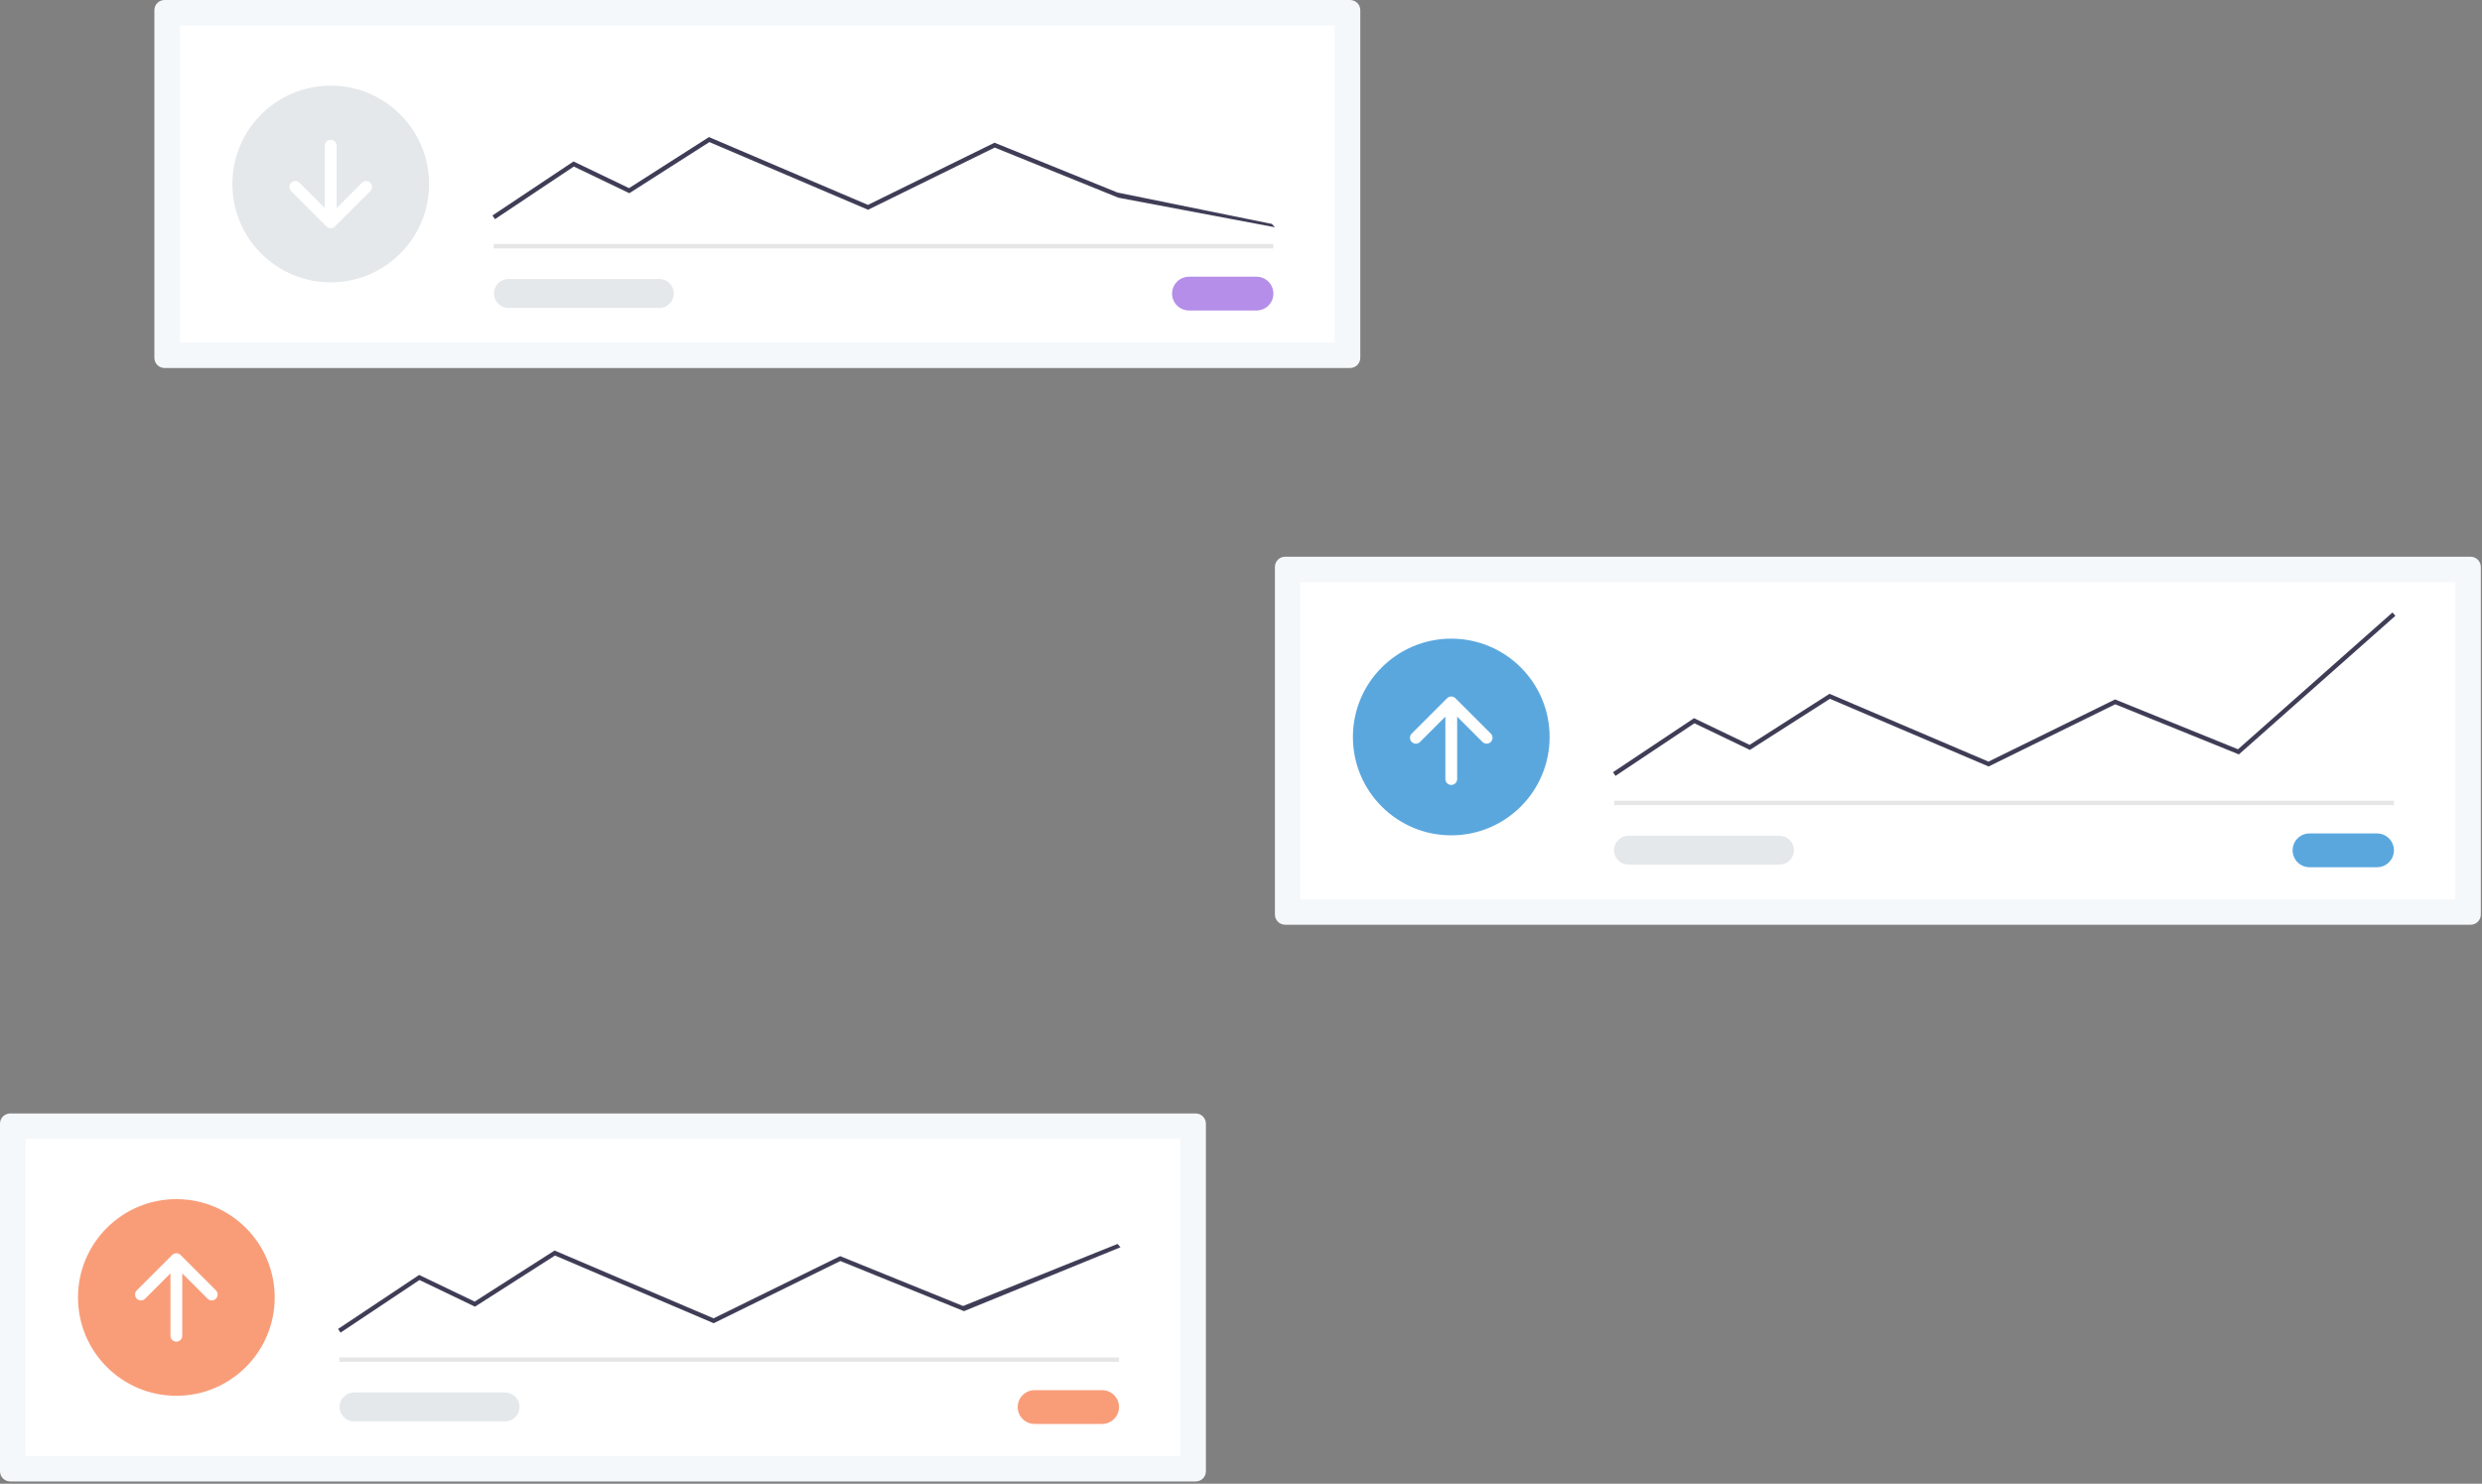 <svg width="664px" height="397px" viewBox="0 0 664 397" version="1.1" xmlns="http://www.w3.org/2000/svg" xmlns:xlink="http://www.w3.org/1999/xlink">
    <rect x="0" y="0" width="664" height="397" fill="#808080" stroke="none"/>
    <g id="Page-1" stroke="none" stroke-width="1" fill="none" fill-rule="evenodd">
        <g id="undraw_Stock_prices_re_js33" transform="translate(0, -0)" fill-rule="nonzero">
            <path d="M44.026,0 C42.521,0.002 41.299,1.222 41.299,2.727 L41.299,95.739 C41.299,97.244 42.521,98.464 44.026,98.466 L361.182,98.466 C362.687,98.464 363.909,97.244 363.909,95.739 L363.909,2.727 C363.909,1.222 362.687,0.002 361.182,0 L44.026,0 Z" id="a9fff5a8-4449-4722-8691-2681997674a8" fill="#F5F8FA"></path>
            <polygon id="ef08fdaa-4829-440e-93ff-da8e736c3be7" fill="#FFFFFF" points="48.132 91.633 357.074 91.633 357.074 6.833 48.132 6.833"></polygon>
            <path d="M318.078,74.04 C316.464,74.04 314.973,74.901 314.166,76.299 C313.359,77.696 313.359,79.419 314.166,80.816 C314.973,82.214 316.464,83.075 318.078,83.075 L336.147,83.075 C338.642,83.075 340.665,81.052 340.665,78.558 C340.665,76.063 338.642,74.04 336.147,74.04 L318.078,74.04 Z" id="f7452840-914d-46a1-ae61-ea1c2fc2d2a5" fill="#B48EE8"></path>
            <rect id="b2c9f911-15af-4e19-9f72-89a224d6cf2b" fill="#E6E6E6" x="132.077" y="65.278" width="208.588" height="1.189"></rect>
            <circle id="a570d7cb-c53f-47e1-9372-81d6b1f4b9cc" fill="#E4E8EA" cx="88.476" cy="49.233" r="26.311"></circle>
            <polygon id="a3321d5c-167e-43b0-8c0e-18df1c8c5ae5" fill="#3F3D56" points="132.409 58.641 131.75 57.652 153.425 43.202 168.288 50.337 189.667 36.678 189.956 36.801 232.196 54.82 266.063 38.183 298.95 51.516 340.273 59.916 341.061 60.806 299.186 52.895 266.109 39.484 232.229 56.126 189.777 38.017 168.369 51.694 153.519 44.566"></polygon>
            <path d="M135.94,74.663 C133.831,74.697 132.139,76.416 132.139,78.525 C132.139,80.635 133.831,82.354 135.94,82.388 L176.35,82.388 C178.481,82.419 180.235,80.719 180.269,78.587 C180.304,76.456 178.605,74.7 176.474,74.663 C176.433,74.662 176.391,74.662 176.35,74.663 L135.94,74.663 Z" id="f7b9bcea-10c4-4c80-b4a6-3d8e323f573e" fill="#E4E8EA"></path>
            <path d="M99.059,48.906 C98.443,48.29 97.444,48.29 96.828,48.906 L96.828,48.906 L90.054,55.68 L90.054,38.976 C90.047,38.11 89.342,37.412 88.476,37.412 C87.61,37.412 86.905,38.11 86.898,38.976 L86.898,55.68 L80.124,48.906 C79.509,48.291 78.512,48.289 77.895,48.903 C77.278,49.517 77.275,50.514 77.887,51.132 L77.893,51.138 L87.36,60.605 C87.976,61.221 88.976,61.221 89.592,60.605 L99.059,51.138 C99.676,50.521 99.676,49.522 99.059,48.906 Z" id="Path" fill="#FFFFFF"></path>
            <path d="M343.801,148.963 C342.296,148.965 341.074,150.185 341.074,151.69 L341.074,244.702 C341.074,246.207 342.296,247.427 343.801,247.429 L660.958,247.429 C662.463,247.427 663.685,246.207 663.685,244.702 L663.685,151.69 C663.685,150.185 662.463,148.965 660.958,148.963 L343.801,148.963 Z" id="f7c5b60e-33a7-4042-9d2c-5c8c9116b84c" fill="#F5F8FA"></path>
            <polygon id="a8273e4e-93d2-47bb-9b17-df51a96534af" fill="#FFFFFF" points="347.908 240.596 656.851 240.596 656.851 155.796 347.908 155.796"></polygon>
            <path d="M617.854,223.005 C615.359,223.005 613.336,225.028 613.336,227.523 C613.336,230.017 615.359,232.04 617.854,232.04 L635.921,232.04 C638.416,232.04 640.439,230.017 640.439,227.523 C640.439,225.028 638.416,223.005 635.921,223.005 L617.854,223.005 Z" id="a87d1795-16f3-4774-9768-c375c1bdbb9e" fill="#5AA7DE"></path>
            <rect id="b60d1a48-178f-4eb5-a9a3-9e4316169c72" fill="#E6E6E6" x="431.853" y="214.242" width="208.588" height="1.189"></rect>
            <circle id="f066d7d6-19fd-468d-830f-1318b53822b2" fill="#5AA7DE" cx="388.251" cy="197.197" r="26.311"></circle>
            <polygon id="fcead4ff-5625-4c61-90c0-6a9c2def1900" fill="#3F3D56" points="432.183 207.605 431.523 206.616 453.198 192.166 468.062 199.301 489.441 185.642 489.73 185.765 531.969 203.784 565.837 187.147 598.724 200.479 640.047 163.879 640.835 164.769 598.96 201.855 565.883 188.445 532.004 205.087 489.552 186.978 468.144 200.655 453.298 193.53"></polygon>
            <path d="M435.716,223.626 C433.583,223.591 431.825,225.292 431.791,227.426 C431.756,229.559 433.457,231.316 435.59,231.351 L435.59,231.351 C435.632,231.352 435.674,231.352 435.716,231.351 L476.126,231.351 C478.235,231.317 479.927,229.598 479.927,227.488 C479.927,225.379 478.235,223.66 476.126,223.626 L435.716,223.626 Z" id="b25442e4-8332-4a87-9c30-01930e0b437c" fill="#E4E8EA"></path>
            <path d="M377.668,198.524 C377.964,198.82 378.365,198.986 378.783,198.986 C379.202,198.986 379.603,198.82 379.899,198.524 L379.899,198.524 L386.673,191.75 L386.673,208.454 C386.673,209.325 387.38,210.031 388.251,210.031 C389.122,210.031 389.829,209.325 389.829,208.454 L389.829,191.75 L396.603,198.524 C397.001,198.922 397.582,199.078 398.127,198.932 C398.672,198.786 399.097,198.361 399.243,197.817 C399.389,197.272 399.233,196.691 398.834,196.292 L389.367,186.825 C388.751,186.209 387.751,186.209 387.135,186.825 L377.668,196.292 C377.051,196.909 377.051,197.908 377.668,198.524 L377.668,198.524 Z" id="Path" fill="#FFFFFF"></path>
            <path d="M2.727,297.927 C1.222,297.929 0,299.149 0,300.654 L0,393.666 C0,395.171 1.222,396.391 2.727,396.393 L319.883,396.393 C321.388,396.391 322.61,395.171 322.61,393.666 L322.61,300.654 C322.61,299.149 321.388,297.929 319.883,297.927 L2.727,297.927 Z" id="f3e6157c-e0fb-4525-9ebd-9efe95b1618f" fill="#F5F8FA"></path>
            <polygon id="b96defd0-9a2c-4c45-aa8c-b5fd1840c319" fill="#FFFFFF" points="6.834 389.56 315.777 389.56 315.777 304.76 6.834 304.76"></polygon>
            <path d="M276.779,371.968 C274.284,371.968 272.262,373.991 272.262,376.486 C272.262,378.98 274.284,381.003 276.779,381.003 L294.848,381.003 C297.343,381.003 299.365,378.98 299.365,376.486 C299.365,373.991 297.343,371.968 294.848,371.968 L276.779,371.968 Z" id="a2204f79-048d-45a5-9dbf-3ca685e385ac" fill="#F99D79"></path>
            <rect id="ece8f467-8c57-41a5-b787-946f11f73852" fill="#E6E6E6" x="90.778" y="363.206" width="208.588" height="1.189"></rect>
            <circle id="acd23665-8915-4d62-9edc-4433a6bf124b" fill="#F99D79" cx="47.177" cy="347.16" r="26.311"></circle>
            <polygon id="b2ebcab4-d8cf-428d-87b9-c73daac40ac9" fill="#3F3D56" points="91.108 356.569 90.449 355.58 112.124 341.129 126.987 348.264 148.367 334.601 190.895 352.742 224.762 336.105 257.645 349.442 298.968 332.842 299.756 333.732 257.886 350.821 224.809 337.411 190.93 354.053 148.478 335.944 127.071 349.622 112.221 342.494"></polygon>
            <path d="M94.641,372.589 C92.532,372.623 90.84,374.342 90.84,376.452 C90.84,378.561 92.532,380.28 94.641,380.314 L135.051,380.314 C136.431,380.336 137.718,379.621 138.427,378.437 C139.137,377.253 139.161,375.781 138.49,374.575 C137.82,373.368 136.557,372.611 135.177,372.589 C135.135,372.588 135.093,372.588 135.051,372.589 L94.641,372.589 Z" id="aca123b7-0fc2-4f3d-89c1-779a89955e8d" fill="#E4E8EA"></path>
            <path d="M36.594,347.487 C36.89,347.783 37.291,347.949 37.709,347.949 C38.128,347.949 38.529,347.783 38.825,347.487 L38.825,347.487 L45.599,340.713 L45.599,357.417 C45.603,358.283 46.305,358.985 47.172,358.987 C48.039,358.99 48.746,358.293 48.755,357.427 L48.755,340.713 L55.529,347.487 C56.143,348.105 57.143,348.107 57.76,347.493 C58.378,346.878 58.381,345.879 57.766,345.261 L57.76,345.255 L48.293,335.788 C47.677,335.172 46.677,335.172 46.061,335.788 L36.594,345.255 C36.298,345.551 36.131,345.953 36.131,346.371 C36.131,346.79 36.298,347.191 36.594,347.487 Z" id="Path" fill="#FFFFFF"></path>
        </g>
    </g>
</svg>